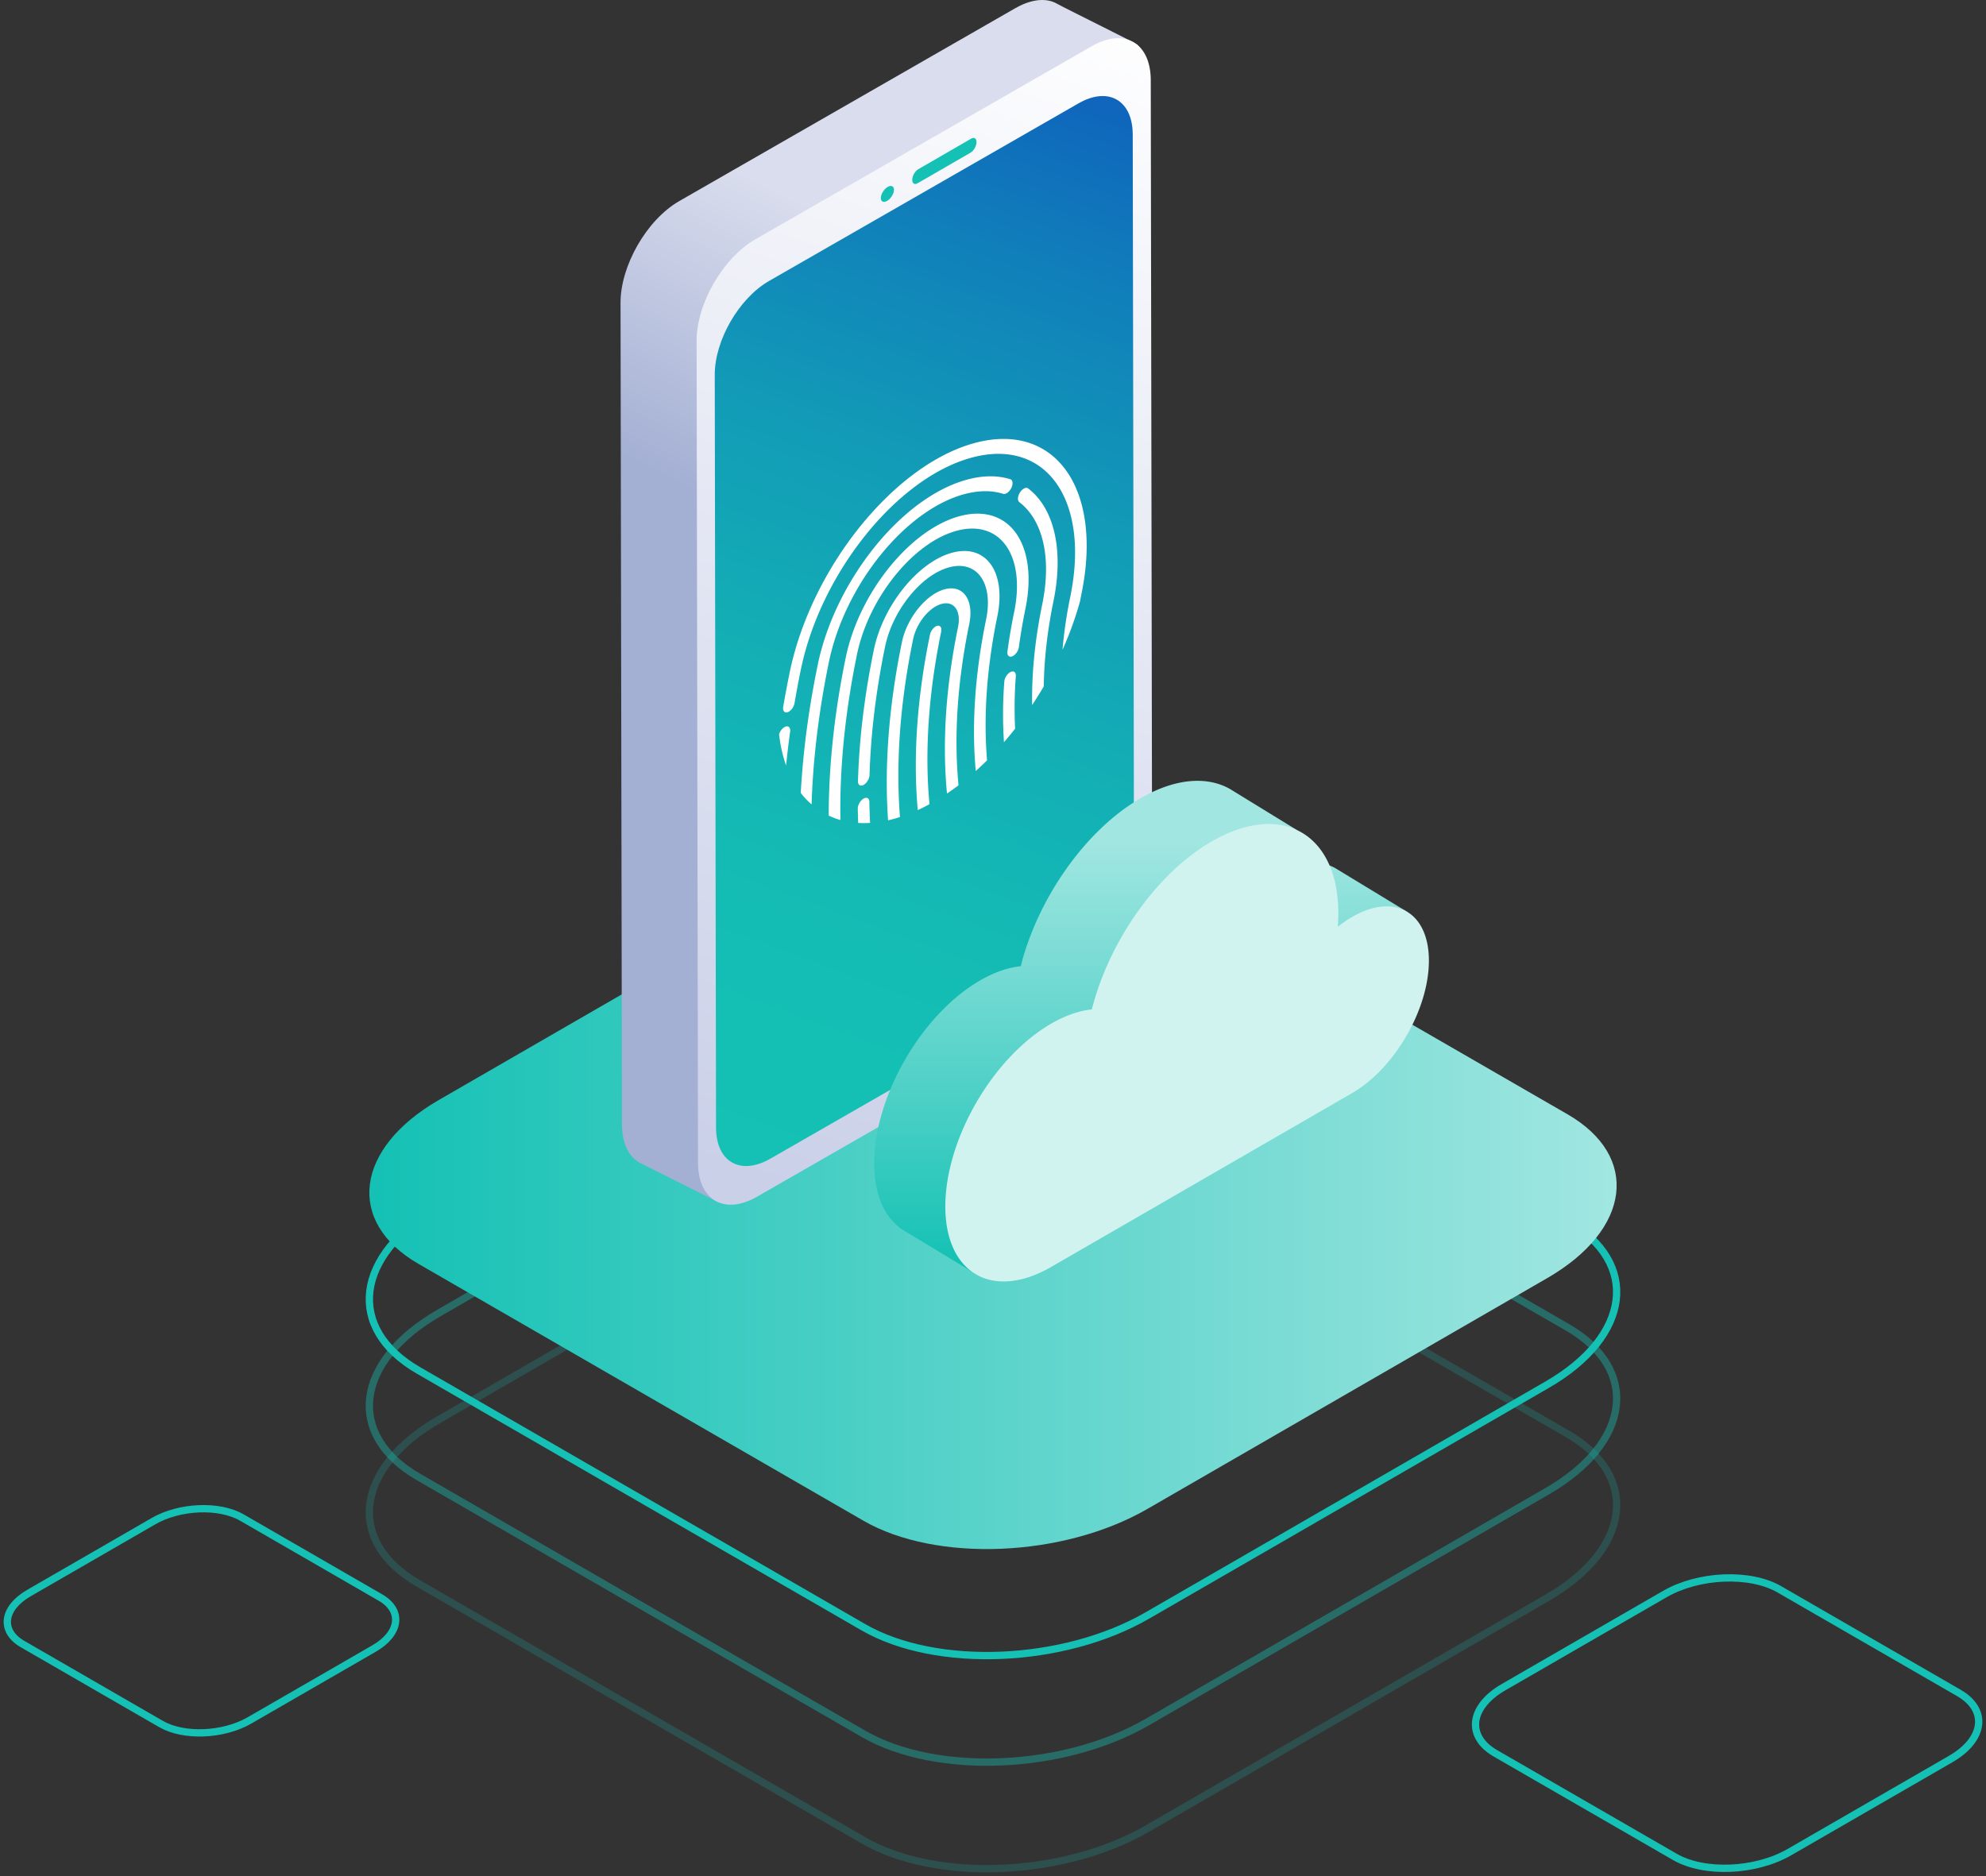 <svg width="272" height="257" fill="none" xmlns="http://www.w3.org/2000/svg"><rect width="100%" height="100%" fill="#333333" stroke="none"/><path d="M229.384 254.367l-24.583-14.193c-4.022-2.321-3.518-6.378 1.125-9.058l22.086-12.751c4.643-2.682 11.669-2.971 15.69-.65l24.583 14.193c4.022 2.321 3.517 6.377-1.126 9.057l-22.087 12.751c-4.643 2.68-11.668 2.972-15.688.651zM22.069 236.172L3.095 225.216c-3.103-1.791-2.714-4.923.87-6.99l17.047-9.843c3.585-2.071 9.006-2.295 12.11-.504l18.974 10.955c3.104 1.793 2.715 4.923-.87 6.994l-17.046 9.84c-3.585 2.072-9.008 2.296-12.111.504zm92.786-102.507l-54.748 31.608c-11.51 6.646-12.761 16.699-2.793 22.454l60.939 35.182c9.968 5.755 27.38 5.033 38.891-1.611l54.746-31.61c11.513-6.646 12.763-16.699 2.793-22.454l-60.937-35.182c-4.515-2.606-10.559-3.884-16.891-3.884-7.641 0-15.704 1.862-22 5.497z" stroke="#14C1B4" stroke-miterlimit="10" stroke-linecap="round" stroke-linejoin="round"/><path opacity=".4" d="M114.855 148.259l-54.748 31.609c-11.51 6.646-12.761 16.699-2.793 22.455l60.939 35.182c9.968 5.755 27.38 5.032 38.891-1.612l54.746-31.609c11.513-6.646 12.763-16.699 2.793-22.455l-60.937-35.181c-4.515-2.608-10.559-3.884-16.891-3.884-7.641-.002-15.704 1.862-22 5.495z" stroke="#14C1B4" stroke-miterlimit="10" stroke-linecap="round" stroke-linejoin="round"/><path opacity=".2" d="M114.855 162.855l-54.748 31.608c-11.51 6.645-12.761 16.699-2.793 22.454l60.939 35.182c9.968 5.755 27.38 5.033 38.891-1.612l54.746-31.609c11.513-6.646 12.763-16.699 2.793-22.455l-60.937-35.181c-4.515-2.608-10.559-3.884-16.891-3.884-7.641 0-15.704 1.862-22 5.497z" stroke="#14C1B4" stroke-miterlimit="10" stroke-linecap="round" stroke-linejoin="round"/><path d="M60.107 150.679c-11.51 6.646-12.761 16.699-2.793 22.454l60.939 35.182c9.968 5.756 27.38 5.033 38.891-1.611l54.746-31.61c11.513-6.645 12.763-16.699 2.793-22.454l-60.937-35.182c-4.515-2.606-10.559-3.884-16.891-3.884-7.643 0-15.706 1.862-22 5.497l-54.748 31.608z" fill="url(#paint0_linear)"/><path fill-rule="evenodd" clip-rule="evenodd" d="M85.18 154.062l-.192-112.567c-.014-5.043 3.53-11.35 8.05-13.955l46.046-26.435c1.675-.966 3.957-1.622 5.746-.562.801.466 9.97 4.984 10.781 5.475 4.847 2.935-29.519 16.659-30.546 17.358l-18.193 12.467c1.83 7.28.178 10.47-1.86 14.034l-7.024 57.667c-.481 11.385 8.43 53.833.535 57.206l-10.979-5.505c-1.449-.844-2.357-2.636-2.364-5.183z" fill="url(#paint1_linear)"/><path fill-rule="evenodd" clip-rule="evenodd" d="M157.606 10.963l.192 112.566c.015 5.125-3.589 11.378-8.05 13.956l-46.045 26.434c-4.457 2.575-8.09.503-8.104-4.622l-.192-112.566c-.014-5.126 3.594-11.38 8.05-13.956l46.046-26.433c2.289-1.324 4.358-1.422 5.832-.512 1.4.864 2.264 2.637 2.271 5.133z" fill="url(#paint2_linear)"/><path fill-rule="evenodd" clip-rule="evenodd" d="M155.138 18.43l.177 103.106c.013 4.718-3.302 10.473-7.409 12.845l-42.38 24.33c-4.103 2.37-7.446.463-7.459-4.254L97.891 51.35c-.013-4.718 3.308-10.475 7.41-12.846l42.38-24.328c4.105-2.373 7.443-.464 7.457 4.254z" fill="url(#paint3_linear)"/><path fill-rule="evenodd" clip-rule="evenodd" d="M144.278 82.376c.728-3.537.742-6.692.158-9.3-.606-2.707-1.857-4.824-3.621-6.169-.285-.218-.787.028-1.119.547-.333.519-.373 1.117-.088 1.335 1.599 1.219 2.732 3.134 3.28 5.581.525 2.35.514 5.194-.138 8.385l-.008.036c-1.013 4.929-1.453 9.549-1.38 13.79a52.146 52.146 0 001.59-2.554c.052-3.619.474-7.502 1.317-11.615l.009-.036z" fill="#fff"/><path fill-rule="evenodd" clip-rule="evenodd" d="M117.792 72.135l-.002.003-.001-.001c-4.585 5.69-8.162 12.808-9.64 19.999-.149.724-.304 1.51-.461 2.349a139.65 139.65 0 00-.422 2.343c-.092.546.18.874.609.732.429-.141.852-.7.945-1.246.142-.83.278-1.595.409-2.292.132-.703.284-1.47.455-2.303 1.365-6.64 4.666-13.212 8.9-18.465h-.001c4.232-5.252 9.399-9.189 14.495-10.566 5.082-1.373 9.133.06 11.578 3.486l.022.033c2.44 3.445 3.27 8.892 1.911 15.522l-.005.022a63.27 63.27 0 00-.974 6.27c-.034.332-.06.66-.088.99a47.209 47.209 0 002.397-6.638c.063-.336.125-.67.194-1.009l.007-.029c1.478-7.19.579-13.099-2.069-16.836l-.027-.034c-2.653-3.71-7.037-5.265-12.536-3.779-5.513 1.493-11.109 5.758-15.696 11.45z" fill="#fff"/><path fill-rule="evenodd" clip-rule="evenodd" d="M132.739 85.528l.008-.037c.34-1.656.133-3.018-.478-3.88l-.002-.002.002-.001c-.611-.863-1.626-1.224-2.899-.88-1.27.343-2.561 1.327-3.619 2.64l-.003.003-.001-.001c-1.058 1.313-1.883 2.955-2.224 4.614-1.822 8.865-2.405 17.059-1.894 24.391a19.18 19.18 0 001.629-.452c-.574-7.295-.023-15.482 1.801-24.355.228-1.107.779-2.204 1.484-3.08.704-.874 1.566-1.529 2.417-1.759.85-.23 1.528.011 1.935.587l.001-.001c.401.568.539 1.465.322 2.556l-.008.037c-1.717 8.352-2.167 16.021-1.51 22.792.531-.358 1.058-.73 1.578-1.125-.632-6.553-.196-13.97 1.461-22.047zm-25.172 14.016c-.371.142-.726.585-.866 1.048.181 1.561.507 2.985.963 4.265.152-1.525.335-3.069.553-4.635.073-.539-.218-.843-.65-.677z" fill="#fff"/><path fill-rule="evenodd" clip-rule="evenodd" d="M127.278 109.931c-.316-3.521-.346-7.281-.071-11.25.268-3.867.828-7.927 1.696-12.152.113-.552-.139-.907-.562-.792-.424.115-.86.656-.974 1.208-.894 4.35-1.47 8.527-1.746 12.501-.28 4.049-.249 7.902.074 11.527a25.84 25.84 0 001.573-.796c.011-.085.018-.168.01-.246zm-16.124.261c.192-6.115.961-12.636 2.374-19.51 1.077-5.24 3.675-10.422 7.006-14.572l.04-.047c3.351-4.158 7.441-7.275 11.475-8.365.992-.268 1.932-.4 2.812-.41a8.208 8.208 0 012.536.36c.347.107.845-.254 1.113-.807s.204-1.089-.143-1.195a9.072 9.072 0 00-2.803-.397c-.979.009-2.017.155-3.105.45-4.456 1.203-8.976 4.648-12.681 9.246l-.043.055c-3.684 4.59-6.555 10.316-7.744 16.097-1.258 6.123-2.015 11.976-2.32 17.526.452.585.95 1.105 1.483 1.569zm27.972-17.572c.038-.522-.285-.777-.721-.568-.436.209-.82.802-.857 1.324a58.822 58.822 0 00-.046 8.298 47.869 47.869 0 001.526-1.85 57.885 57.885 0 01.098-7.203zm-20.059 17.215c-.007-.498-.367-.691-.805-.43-.438.26-.787.877-.78 1.375.011.658.03 1.308.056 1.954.53.032 1.075.028 1.632-.007a75.5 75.5 0 01-.103-2.892z" fill="#fff"/><path fill-rule="evenodd" clip-rule="evenodd" d="M131.431 70.707c-3.394.917-6.839 3.543-9.662 7.047-2.821 3.501-5.022 7.881-5.932 12.306-1.583 7.702-2.334 14.956-2.338 21.672.512.241 1.047.441 1.603.599-.119-6.974.603-14.572 2.271-22.686.797-3.874 2.722-7.709 5.193-10.773 2.468-3.064 5.482-5.36 8.455-6.163 2.973-.804 5.342.04 6.768 2.052l.001-.001c1.42 2.006 1.903 5.176 1.118 9.035l-.008.035a77.678 77.678 0 00-.92 5.407c-.072.537.22.84.653.672.433-.168.842-.74.913-1.278a76.869 76.869 0 01.88-5.17l.01-.045c.91-4.423.355-8.058-1.273-10.358l-.002-.001.002-.002c-1.631-2.3-4.337-3.264-7.732-2.348z" fill="#fff"/><path fill-rule="evenodd" clip-rule="evenodd" d="M136.582 84.49l.009-.038c.625-3.04.244-5.54-.877-7.123l-.026-.034c-1.124-1.555-2.973-2.205-5.287-1.579-2.333.63-4.701 2.436-6.643 4.845l-.043.056c-1.92 2.4-3.416 5.388-4.035 8.403a113.223 113.223 0 00-1.507 9.19 97.059 97.059 0 00-.666 8.814c-.014.51.33.733.768.495.438-.237.803-.843.817-1.354.079-2.758.296-5.628.654-8.599a110.29 110.29 0 011.469-8.961c.508-2.472 1.731-4.918 3.298-6.877l.041-.048c1.586-1.97 3.525-3.446 5.436-3.963 1.897-.512 3.411.016 4.329 1.286l.022.034c.911 1.288 1.223 3.321.721 5.797l-.008.034c-1.561 7.592-1.98 14.566-1.416 20.748.524-.47 1.042-.954 1.55-1.458-.495-5.88-.079-12.486 1.394-19.668z" fill="#fff"/><path d="M122.094 26.949c.391-.564.459-1.194.152-1.407-.307-.213-.873.07-1.264.634-.391.564-.459 1.194-.152 1.407.307.213.873-.07 1.264-.634z" fill="#14C1B4"/><path fill-rule="evenodd" clip-rule="evenodd" d="M132.925 20.914c.427-.247.793-.877.816-1.407.024-.53-.304-.76-.731-.512l-7.253 4.191c-.427.247-.793.877-.816 1.407-.024.53.304.76.731.512l7.253-4.191z" fill="#14C1B4"/><path d="M192.654 124.862l-7.708 6.549c-1.683 5.057-5.294 9.977-9.49 12.401l-15.973 9.229-25.52 21.68-9.883-5.995a6.824 6.824 0 01-.536-.325l-.023-.014h.001c-2.354-1.602-3.79-4.713-3.79-9.039 0-9.202 6.496-20.417 14.509-25.047 1.969-1.138 3.846-1.769 5.559-1.943 2.318-9.202 8.791-18.606 16.42-23.014 4.773-2.758 9.095-3.039 12.231-1.267l.002.001c.075.042.146.091.22.135l8.942 5.487-.863 5.327c2.431-1.061 4.605-1.021 6.229-.043l9.673 5.878z" fill="url(#paint4_linear)"/><path d="M185.194 125.601c5.802-3.352 10.505-.669 10.505 5.995s-4.703 14.783-10.505 18.136l-41.215 23.815c-8.014 4.631-14.509.923-14.509-8.279 0-9.203 6.495-20.417 14.509-25.047 1.969-1.138 3.846-1.771 5.558-1.943 2.318-9.203 8.792-18.606 16.421-23.015 9.575-5.532 17.337-1.103 17.337 9.894 0 .592-.027 1.193-.072 1.797a16.405 16.405 0 011.971-1.353z" fill="#D0F3F0"/><defs><linearGradient id="paint0_linear" x1="50.586" y1="162.887" x2="221.414" y2="162.887" gradientUnits="userSpaceOnUse"><stop stop-color="#14C1B4"/><stop offset="1" stop-color="#A1E6E1"/></linearGradient><linearGradient id="paint1_linear" x1="124.577" y1="34.781" x2="105.933" y2="73.133" gradientUnits="userSpaceOnUse"><stop stop-color="#D9DDED"/><stop offset="1" stop-color="#A3AFD3"/></linearGradient><linearGradient id="paint2_linear" x1="100.855" y1="162.093" x2="154.968" y2=".623" gradientUnits="userSpaceOnUse"><stop offset=".006" stop-color="#CAD0E8"/><stop offset="1" stop-color="#fff"/></linearGradient><linearGradient id="paint3_linear" x1="100.769" y1="156.543" x2="152.758" y2="15.715" gradientUnits="userSpaceOnUse"><stop stop-color="#14C1B4"/><stop offset=".205" stop-color="#14BDB4"/><stop offset=".417" stop-color="#13B0B5"/><stop offset=".632" stop-color="#129CB7"/><stop offset=".849" stop-color="#107FBA"/><stop offset="1" stop-color="#0F66BC"/></linearGradient><linearGradient id="paint4_linear" x1="156.193" y1="173.4" x2="156.193" y2="115.25" gradientUnits="userSpaceOnUse"><stop stop-color="#14C1B4"/><stop offset="1" stop-color="#A1E6E1"/></linearGradient></defs></svg>